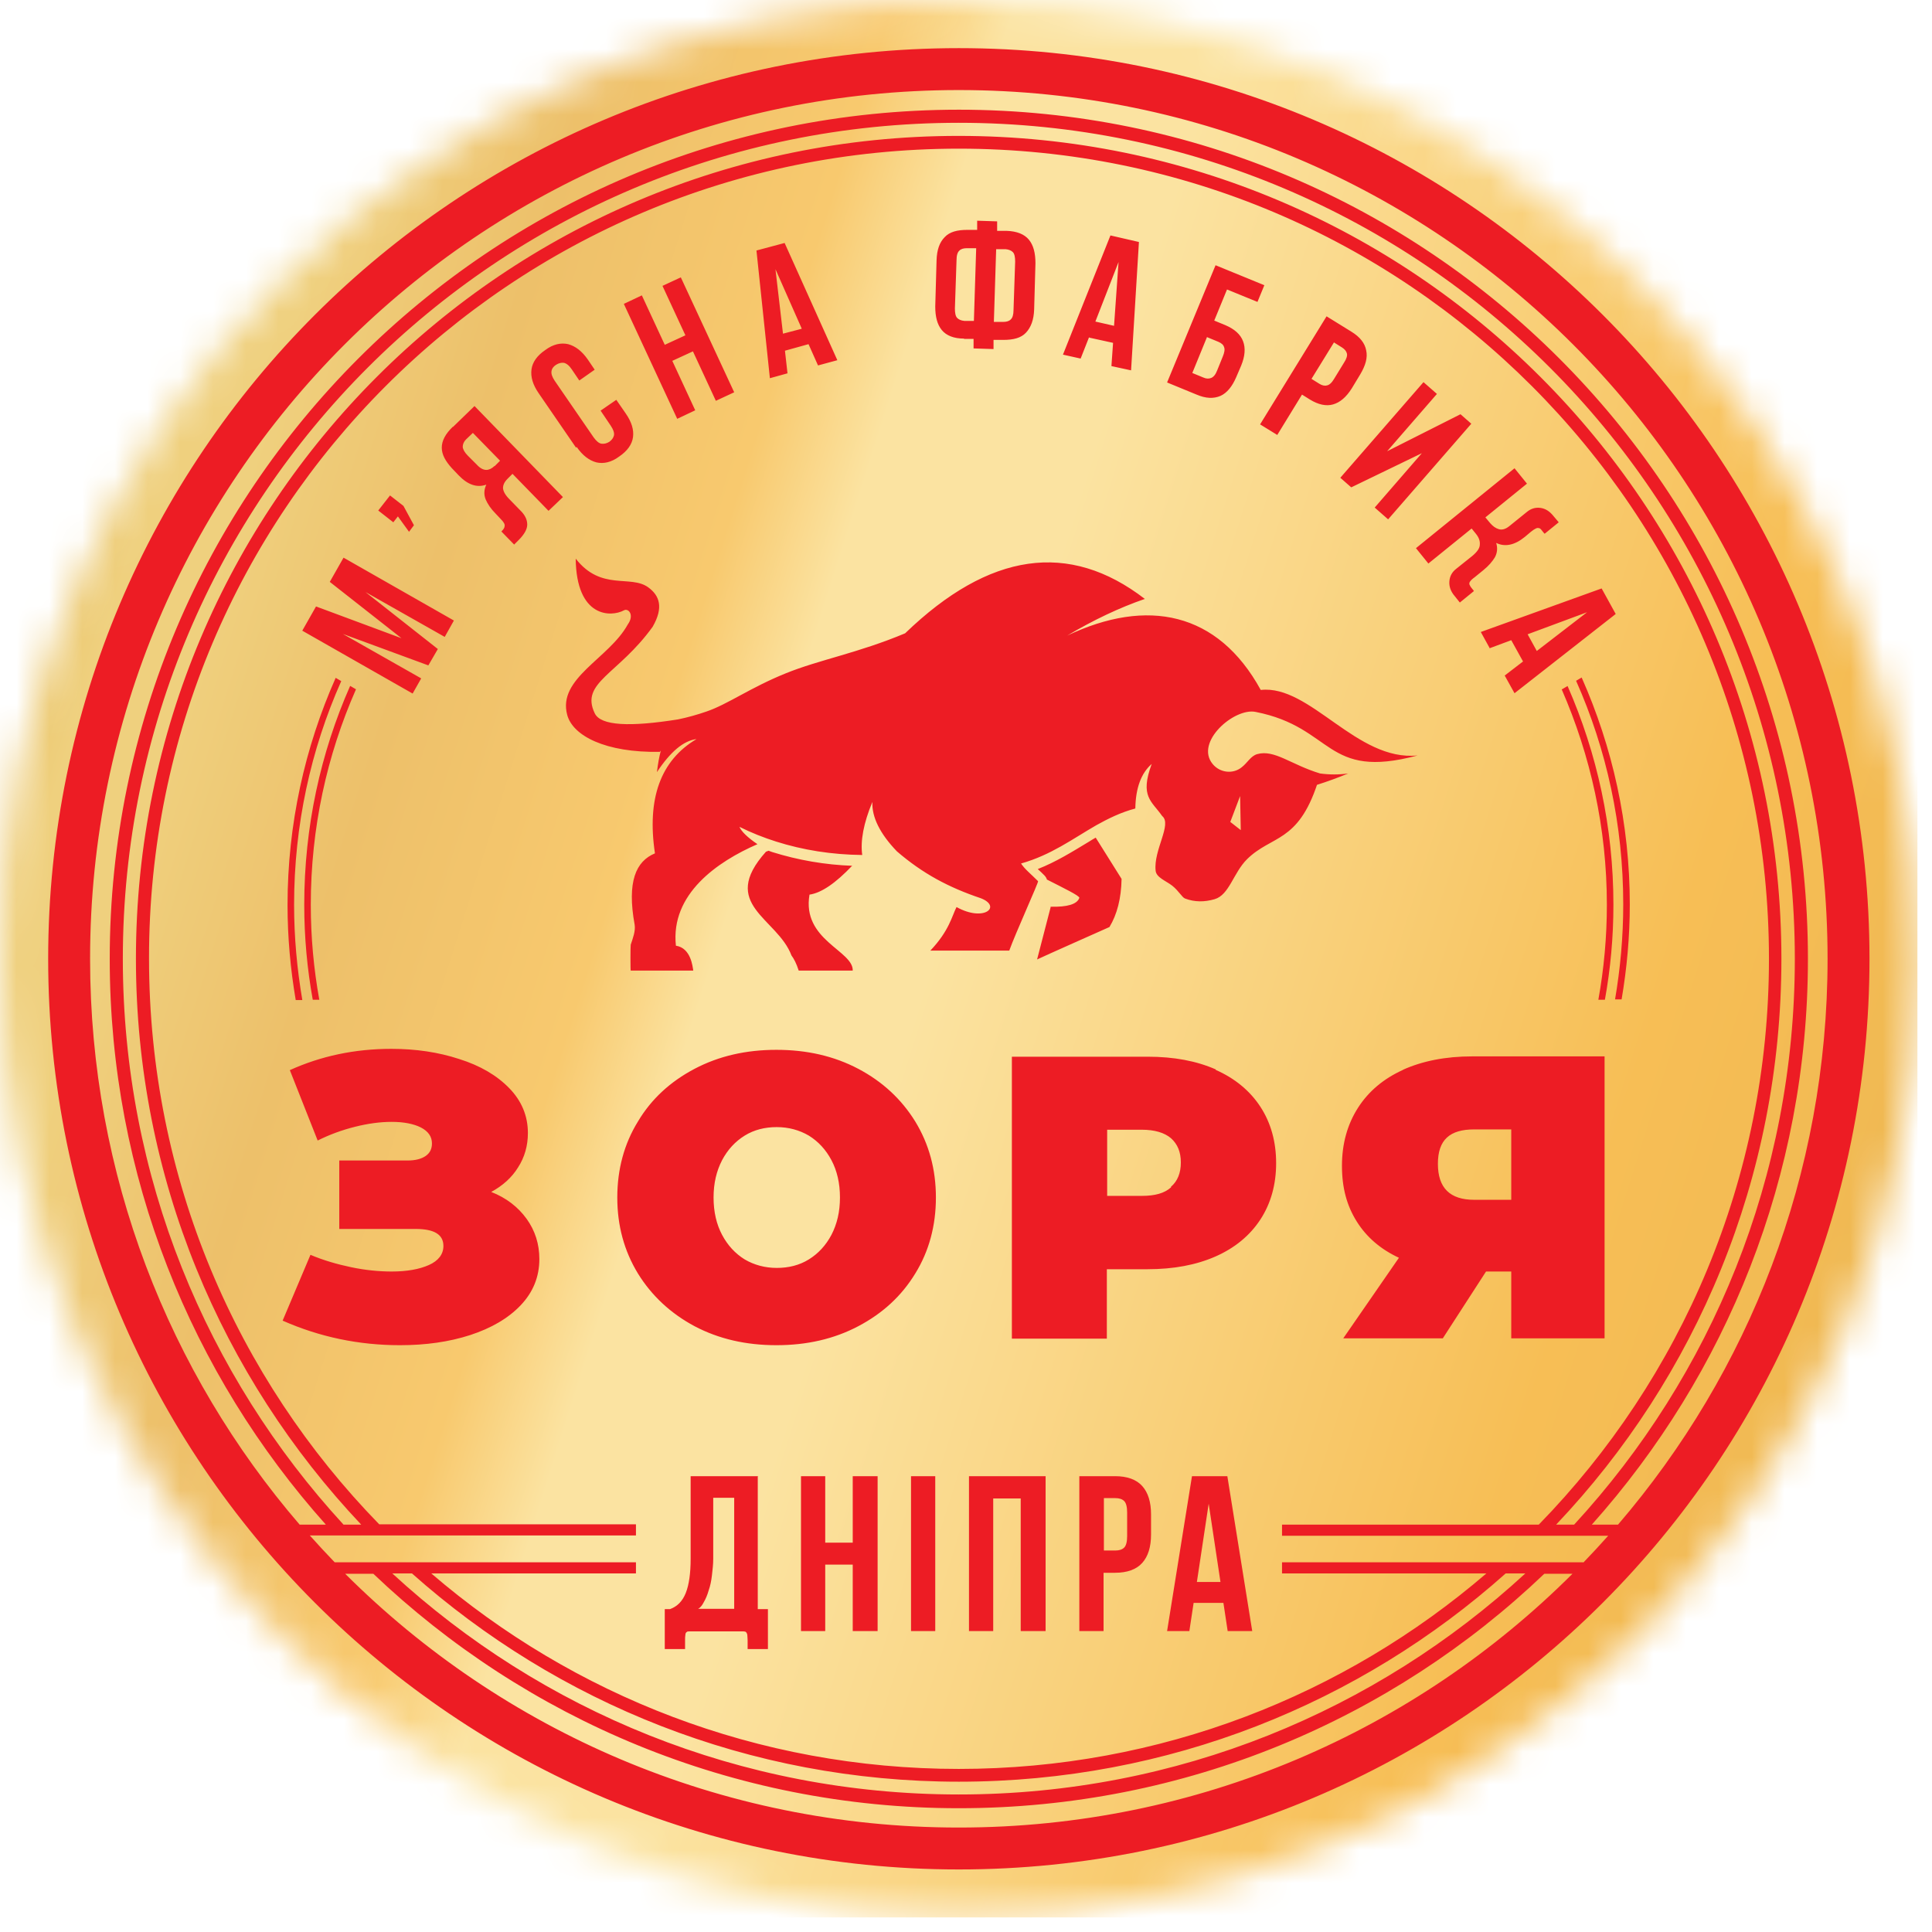 <svg width="59" height="59" viewBox="0 0 59 59" fill="none" xmlns="http://www.w3.org/2000/svg">
<g clip-path="url(#clip0_1_15704)">
<mask id="mask0_1_15704" style="mask-type:luminance" maskUnits="userSpaceOnUse" x="0" y="0" width="59" height="59">
<path d="M8.58 8.58C13.87 3.28 21.19 0 29.28 0C37.37 0 44.68 3.28 49.98 8.58C55.28 13.88 58.56 21.2 58.56 29.28C58.56 37.36 55.28 44.68 49.98 49.98C44.68 55.28 37.36 58.56 29.28 58.56C21.2 58.56 13.88 55.28 8.58 49.98C3.28 44.68 0 37.36 0 29.28C0 21.2 3.28 13.87 8.58 8.58Z" fill="white"/>
</mask>
<g mask="url(#mask0_1_15704)">
<path d="M58.56 0H0V58.56H58.56V0Z" fill="url(#paint0_linear_1_15704)"/>
</g>
<path d="M9.231 30.53C9.071 29.59 8.981 28.62 8.981 27.63C8.981 25.2 9.491 22.89 10.421 20.8L10.251 20.7C9.311 22.82 8.781 25.17 8.781 27.64C8.781 28.63 8.871 29.6 9.031 30.54H9.231V30.53ZM10.691 20.95C9.791 22.99 9.291 25.25 9.291 27.63C9.291 28.62 9.381 29.59 9.551 30.53H9.751C9.581 29.59 9.491 28.62 9.491 27.63C9.491 25.29 9.981 23.07 10.871 21.05L10.701 20.95H10.691ZM22.421 49.13H21.321C21.381 49.1 21.441 49.03 21.491 48.93C21.551 48.83 21.601 48.71 21.641 48.57C21.691 48.43 21.721 48.28 21.741 48.11C21.761 47.94 21.781 47.77 21.781 47.6V45.74H22.421V49.12V49.13ZM23.161 45.08H21.091V47.6C21.091 48.05 21.041 48.4 20.941 48.65C20.841 48.9 20.681 49.06 20.461 49.14H20.301V50.36H20.921C20.921 50.25 20.921 50.16 20.921 50.09C20.921 50.02 20.921 49.97 20.931 49.92C20.931 49.88 20.951 49.85 20.971 49.84C20.991 49.82 21.011 49.82 21.051 49.82H22.701C22.701 49.82 22.761 49.82 22.781 49.84C22.801 49.86 22.811 49.88 22.821 49.92C22.821 49.96 22.831 50.02 22.831 50.09C22.831 50.16 22.831 50.25 22.831 50.36H23.451V49.14H23.141V45.09L23.161 45.08ZM15.101 14.23C15.021 14.31 14.931 14.35 14.851 14.35C14.761 14.35 14.661 14.3 14.561 14.19L14.291 13.92C14.191 13.82 14.141 13.73 14.131 13.65C14.131 13.57 14.161 13.49 14.231 13.42L14.441 13.22L15.271 14.07L15.101 14.24V14.23ZM13.831 13.03C13.601 13.25 13.491 13.46 13.491 13.67C13.491 13.88 13.601 14.08 13.801 14.3L14.011 14.52C14.291 14.81 14.571 14.9 14.851 14.8C14.781 14.95 14.771 15.1 14.831 15.25C14.891 15.39 14.991 15.54 15.131 15.68L15.291 15.85C15.381 15.94 15.421 16.01 15.411 16.06C15.411 16.11 15.381 16.16 15.331 16.21L15.311 16.23L15.701 16.63L15.841 16.49C16.011 16.32 16.101 16.16 16.101 16.02C16.101 15.88 16.041 15.75 15.931 15.63L15.561 15.25C15.431 15.12 15.371 15.01 15.361 14.91C15.361 14.81 15.401 14.72 15.501 14.62L15.651 14.47L16.751 15.6L17.191 15.18L14.491 12.4L13.831 13.04V13.03ZM21.231 12.53L20.531 11.02L21.161 10.73L21.861 12.24L22.421 11.98L20.791 8.47L20.231 8.73L20.931 10.24L20.301 10.53L19.601 9.02L19.051 9.28L20.681 12.79L21.231 12.53ZM26.041 47.11H25.201V45.08H24.461V49.81H25.201V47.78H26.041V49.81H26.801V45.08H26.041V47.11ZM17.611 13.65C17.791 13.91 17.991 14.06 18.211 14.12C18.431 14.17 18.671 14.12 18.911 13.94C19.161 13.77 19.301 13.57 19.331 13.35C19.361 13.13 19.291 12.89 19.111 12.63L18.821 12.21L18.341 12.54L18.651 13C18.731 13.12 18.761 13.21 18.751 13.29C18.731 13.37 18.691 13.43 18.611 13.49C18.531 13.54 18.451 13.56 18.371 13.55C18.291 13.54 18.211 13.47 18.131 13.36L16.941 11.63C16.861 11.51 16.831 11.42 16.841 11.34C16.851 11.26 16.901 11.19 16.981 11.14C17.061 11.09 17.141 11.07 17.221 11.08C17.301 11.1 17.381 11.16 17.461 11.28L17.691 11.62L18.161 11.29L17.951 10.98C17.771 10.72 17.571 10.57 17.351 10.51C17.131 10.46 16.891 10.51 16.651 10.69C16.401 10.86 16.261 11.06 16.231 11.28C16.201 11.51 16.271 11.75 16.451 12.01L17.591 13.67L17.611 13.65ZM12.151 15.77L12.491 16.24L12.641 16.04L12.321 15.45L11.911 15.13L11.551 15.59L12.011 15.95L12.151 15.77ZM12.851 20.71L10.471 19.36L13.081 20.32L13.371 19.82L11.161 18.08L13.581 19.45L13.861 18.95L10.491 17.03L10.071 17.77L12.261 19.49L9.651 18.52L9.231 19.26L12.601 21.18L12.861 20.72L12.851 20.71ZM27.821 49.81H28.561V45.08H27.821V49.81ZM32.091 27.68L31.671 29.3C31.811 29.23 33.881 28.31 33.881 28.31C34.111 27.93 34.241 27.44 34.251 26.84L33.461 25.58C33.391 25.62 33.321 25.66 33.261 25.7C32.731 26.02 32.251 26.32 31.691 26.54C31.761 26.6 31.831 26.67 31.891 26.73C31.931 26.77 31.961 26.82 31.971 26.86C32.461 27.11 32.981 27.36 32.961 27.42C32.891 27.62 32.581 27.7 32.101 27.69L32.091 27.68ZM48.611 46.56C52.711 41.97 55.211 35.92 55.211 29.28C55.211 14.96 43.601 3.35 29.281 3.35C14.961 3.35 3.351 14.96 3.351 29.28C3.351 35.92 5.851 41.97 9.951 46.56H9.151C5.161 41.92 2.751 35.88 2.751 29.28C2.751 14.63 14.631 2.75 29.281 2.75C43.931 2.75 55.811 14.63 55.811 29.28C55.811 35.88 53.401 41.91 49.411 46.56H48.611ZM10.491 46.56C6.311 42.01 3.751 35.95 3.751 29.28C3.751 15.18 15.181 3.75 29.281 3.75C43.381 3.75 54.811 15.18 54.811 29.28C54.811 35.94 52.261 42.01 48.071 46.56H47.521C51.791 42.06 54.401 35.98 54.401 29.28C54.401 15.4 43.151 4.15 29.271 4.15C15.391 4.15 4.151 15.4 4.151 29.28C4.151 35.97 6.771 42.05 11.031 46.56H10.481H10.491ZM48.351 47.71H39.151V48.05H45.391C41.061 51.77 35.431 54.02 29.281 54.02C23.131 54.02 17.501 51.77 13.171 48.05H19.421V47.71H10.221C9.961 47.44 9.711 47.17 9.461 46.89H19.421V46.55H11.581C7.231 42.09 4.551 36 4.551 29.27C4.541 15.61 15.611 4.54 29.281 4.54C42.951 4.54 54.021 15.62 54.021 29.28C54.021 36 51.341 42.1 46.991 46.56H39.151V46.9H49.111C48.861 47.18 48.611 47.45 48.351 47.72V47.71ZM11.981 48.05H12.581C17.021 52 22.871 54.41 29.281 54.41C35.691 54.41 41.541 52.01 45.981 48.05H46.581C42.031 52.24 35.961 54.8 29.281 54.8C22.601 54.8 16.531 52.24 11.981 48.05ZM29.281 55.81C21.961 55.81 15.341 52.85 10.541 48.06H11.401C16.051 52.49 22.351 55.22 29.281 55.22C36.211 55.22 42.511 52.5 47.161 48.06H48.021C43.221 52.85 36.601 55.81 29.281 55.81ZM29.281 1.47C13.921 1.47 1.471 13.92 1.471 29.28C1.471 44.64 13.921 57.09 29.281 57.09C44.641 57.09 57.091 44.64 57.091 29.28C57.091 13.92 44.641 1.47 29.281 1.47ZM37.571 25.1L37.871 24.31L37.891 25.35L37.571 25.1ZM40.211 23.97C40.561 23.86 40.881 23.74 41.171 23.62C40.891 23.66 40.601 23.66 40.311 23.62C39.421 23.35 38.921 22.88 38.391 23.03C38.191 23.09 38.101 23.29 37.921 23.43C37.651 23.65 37.251 23.6 37.031 23.33C36.481 22.66 37.691 21.61 38.341 21.74C40.741 22.21 40.451 23.83 43.291 23.07C41.431 23.26 40.011 20.9 38.501 21.07C37.191 18.68 35.031 18.25 32.591 19.41C33.401 18.93 34.181 18.56 34.961 18.29C32.651 16.51 30.211 16.86 27.641 19.34C26.211 19.94 25.011 20.15 24.001 20.56C22.911 21 22.221 21.51 21.571 21.73C21.311 21.82 21.001 21.91 20.701 21.97C19.251 22.2 18.341 22.17 18.161 21.78C17.711 20.84 18.881 20.6 19.931 19.14C20.271 18.55 20.141 18.19 19.801 17.94C19.261 17.54 18.361 18.06 17.581 17.06C17.601 18.87 18.661 18.85 19.051 18.64C19.191 18.56 19.381 18.78 19.171 19.07C18.601 20.11 17.021 20.71 17.321 21.83C17.491 22.47 18.491 22.99 20.151 22.96L20.181 22.92C20.131 23.11 20.091 23.33 20.061 23.58C20.471 22.96 20.871 22.62 21.271 22.57C20.171 23.22 19.751 24.39 20.001 26.06C19.421 26.3 19.141 26.92 19.381 28.24C19.411 28.43 19.331 28.64 19.261 28.85C19.251 28.89 19.251 29.64 19.261 29.64H21.171C21.151 29.52 21.101 28.95 20.641 28.88C20.471 27.3 21.911 26.31 23.131 25.78C22.821 25.57 22.641 25.39 22.581 25.25C22.941 25.43 23.321 25.58 23.701 25.7C24.521 25.96 25.401 26.1 26.331 26.11C26.271 25.68 26.371 25.14 26.641 24.49C26.621 24.95 26.871 25.46 27.391 26C28.181 26.68 28.971 27.1 29.951 27.43C30.601 27.68 30.061 28.17 29.211 27.7C29.071 27.97 28.991 28.42 28.411 29.03C29.811 29.03 30.421 29.03 30.821 29.03C31.011 28.5 31.721 26.94 31.701 26.91C31.461 26.67 31.301 26.55 31.181 26.37C32.101 26.11 32.751 25.62 33.481 25.2C33.841 25 34.221 24.81 34.671 24.69C34.681 24.06 34.851 23.61 35.171 23.33C34.801 24.33 35.171 24.46 35.491 24.92C35.801 25.17 35.221 25.96 35.291 26.59C35.311 26.8 35.611 26.9 35.801 27.05C36.001 27.21 36.101 27.41 36.191 27.44C36.481 27.55 36.781 27.55 37.091 27.46C37.541 27.33 37.661 26.66 38.081 26.24C38.831 25.5 39.631 25.75 40.231 23.93L40.211 23.97ZM35.761 36.26C35.561 36.44 35.271 36.52 34.871 36.52H33.811V34.5H34.871C35.261 34.5 35.561 34.59 35.761 34.76C35.961 34.94 36.061 35.18 36.061 35.5C36.061 35.82 35.961 36.07 35.761 36.24V36.26ZM37.131 32.66C36.541 32.4 35.851 32.27 35.051 32.27H30.901V40.88H33.801V38.76H35.041C35.841 38.76 36.531 38.63 37.121 38.37C37.711 38.11 38.171 37.73 38.491 37.24C38.811 36.75 38.971 36.17 38.971 35.52C38.971 34.87 38.811 34.29 38.491 33.8C38.171 33.31 37.711 32.93 37.121 32.67L37.131 32.66ZM34.421 46.91C34.421 47.08 34.391 47.2 34.331 47.26C34.271 47.32 34.181 47.35 34.061 47.35H33.711V45.75H34.061C34.181 45.75 34.271 45.78 34.331 45.84C34.391 45.9 34.421 46.02 34.421 46.19V46.9V46.91ZM34.051 45.08H32.961V49.81H33.701V48.03H34.051C34.421 48.03 34.701 47.93 34.881 47.73C35.061 47.53 35.151 47.24 35.151 46.86V46.25C35.151 45.87 35.061 45.58 34.881 45.38C34.701 45.18 34.421 45.08 34.051 45.08ZM26.031 26.44C25.201 26.41 24.381 26.27 23.581 26.02L23.471 25.98L23.391 26.01C21.941 27.63 23.741 28.03 24.171 29.18C24.241 29.27 24.321 29.42 24.391 29.64H26.041C26.061 29.03 24.481 28.71 24.721 27.32C25.081 27.27 25.521 26.97 26.031 26.43V26.44ZM25.391 37.71C25.221 38.03 24.991 38.28 24.701 38.46C24.411 38.64 24.081 38.72 23.721 38.72C23.361 38.72 23.031 38.63 22.741 38.46C22.451 38.28 22.221 38.03 22.051 37.71C21.881 37.39 21.791 37.01 21.791 36.57C21.791 36.13 21.881 35.76 22.051 35.43C22.221 35.11 22.451 34.86 22.741 34.68C23.031 34.5 23.361 34.42 23.721 34.42C24.081 34.42 24.411 34.51 24.701 34.68C24.991 34.86 25.221 35.11 25.391 35.43C25.561 35.75 25.651 36.13 25.651 36.57C25.651 37.01 25.561 37.38 25.391 37.71ZM26.211 32.64C25.471 32.25 24.641 32.06 23.711 32.06C22.781 32.06 21.951 32.25 21.211 32.64C20.471 33.03 19.891 33.56 19.481 34.25C19.061 34.93 18.851 35.71 18.851 36.57C18.851 37.43 19.061 38.2 19.481 38.89C19.901 39.57 20.481 40.11 21.211 40.5C21.951 40.89 22.781 41.08 23.711 41.08C24.641 41.08 25.471 40.89 26.211 40.5C26.951 40.11 27.531 39.58 27.951 38.89C28.371 38.21 28.581 37.43 28.581 36.57C28.581 35.71 28.371 34.94 27.951 34.25C27.531 33.57 26.951 33.03 26.211 32.64ZM36.551 48.31L36.911 45.92L37.271 48.31H36.551ZM36.401 45.08L35.641 49.81H36.321L36.451 48.95H37.361L37.491 49.81H38.241L37.481 45.08H36.391H36.401ZM29.591 49.81H30.331V45.76H31.171V49.81H31.931V45.08H29.591V49.81ZM24.481 10.04L23.911 10.19L23.681 8.22L24.481 10.03V10.04ZM24.051 11.42L23.971 10.71L24.691 10.51L24.981 11.16L25.571 11L23.961 7.42L23.101 7.65L23.511 11.55L24.051 11.4V11.42ZM15.001 36.4C15.351 36.21 15.631 35.96 15.821 35.65C16.021 35.34 16.121 34.99 16.121 34.6C16.121 34.08 15.931 33.62 15.551 33.23C15.171 32.84 14.661 32.54 14.021 32.34C13.381 32.13 12.691 32.03 11.951 32.03C10.831 32.03 9.801 32.25 8.851 32.68L9.701 34.83C10.061 34.65 10.441 34.51 10.841 34.41C11.241 34.31 11.611 34.26 11.961 34.26C12.331 34.26 12.631 34.32 12.851 34.43C13.081 34.55 13.191 34.71 13.191 34.92C13.191 35.08 13.131 35.21 13.001 35.3C12.871 35.39 12.691 35.44 12.441 35.44H10.361V37.53H12.691C13.261 37.53 13.541 37.7 13.541 38.05C13.541 38.3 13.391 38.5 13.101 38.63C12.811 38.76 12.431 38.83 11.961 38.83C11.581 38.83 11.161 38.79 10.731 38.7C10.301 38.61 9.881 38.49 9.481 38.32L8.631 40.33C9.761 40.83 10.961 41.08 12.211 41.08C13.001 41.08 13.711 40.98 14.361 40.77C15.001 40.56 15.521 40.26 15.901 39.86C16.281 39.46 16.471 38.99 16.471 38.45C16.471 37.99 16.341 37.58 16.081 37.22C15.821 36.86 15.461 36.58 15.001 36.4ZM46.151 34.5V36.64H45.021C44.281 36.64 43.911 36.28 43.911 35.54C43.911 34.8 44.281 34.49 45.021 34.49H46.151V34.5ZM42.851 32.67C42.251 32.94 41.791 33.33 41.471 33.83C41.151 34.33 40.981 34.92 40.981 35.6C40.981 36.28 41.131 36.82 41.431 37.3C41.731 37.78 42.161 38.15 42.721 38.41L41.021 40.87H44.061L45.381 38.83H46.151V40.87H49.001V32.26H44.961C44.151 32.26 43.441 32.4 42.841 32.67H42.851ZM43.631 17.2L44.941 16.14L45.071 16.3C45.161 16.41 45.201 16.52 45.191 16.63C45.191 16.74 45.111 16.85 44.971 16.97L44.471 17.37C44.341 17.47 44.271 17.6 44.261 17.76C44.251 17.91 44.301 18.06 44.421 18.2L44.581 18.4L45.011 18.05L44.991 18.02C44.991 18.02 44.931 17.95 44.911 17.92C44.891 17.89 44.881 17.86 44.871 17.84C44.871 17.81 44.871 17.78 44.901 17.75C44.921 17.72 44.961 17.68 45.031 17.63L45.301 17.41C45.461 17.28 45.571 17.15 45.651 17.02C45.721 16.89 45.741 16.74 45.691 16.58C45.961 16.71 46.251 16.65 46.561 16.4L46.751 16.24C46.811 16.19 46.861 16.16 46.901 16.14C46.941 16.12 46.971 16.12 47.001 16.13C47.031 16.13 47.051 16.16 47.071 16.18C47.091 16.21 47.121 16.24 47.151 16.28L47.171 16.3L47.601 15.95L47.441 15.76C47.321 15.61 47.191 15.53 47.041 15.51C46.891 15.49 46.751 15.53 46.621 15.64L46.101 16.06C45.981 16.16 45.871 16.19 45.771 16.16C45.671 16.13 45.591 16.07 45.511 15.98L45.361 15.8L46.631 14.77L46.251 14.3L43.241 16.74L43.621 17.21L43.631 17.2ZM36.871 10.3L37.211 10.44C37.301 10.48 37.361 10.53 37.381 10.6C37.411 10.67 37.391 10.77 37.341 10.89L37.171 11.31C37.121 11.44 37.061 11.51 36.991 11.54C36.921 11.57 36.841 11.57 36.751 11.53L36.411 11.39L36.861 10.29L36.871 10.3ZM37.271 12.09C37.471 12 37.631 11.8 37.751 11.52L37.901 11.17C38.021 10.88 38.041 10.63 37.961 10.42C37.881 10.21 37.701 10.05 37.421 9.93L37.081 9.79L37.471 8.84L38.401 9.22L38.611 8.71L37.121 8.1L35.641 11.68L36.541 12.05C36.821 12.17 37.061 12.18 37.271 12.09ZM41.271 14.88L43.421 13.84L41.981 15.5L42.391 15.86L44.931 12.94L44.601 12.65L42.361 13.78L43.881 12.03L43.471 11.67L40.931 14.59L41.261 14.88H41.271ZM48.131 20.79C49.061 22.88 49.571 25.19 49.571 27.62C49.571 28.61 49.481 29.58 49.321 30.52H49.521C49.681 29.58 49.771 28.61 49.771 27.62C49.771 25.15 49.241 22.81 48.301 20.69L48.131 20.79ZM34.161 7.97L34.021 9.95L33.451 9.82L34.171 7.97H34.161ZM33.261 10.31L33.991 10.47L33.941 11.18L34.541 11.31L34.781 7.39L33.911 7.19L32.461 10.83L33.001 10.95L33.261 10.29V10.31ZM48.501 18.67L46.931 19.88L46.651 19.37L48.511 18.68L48.501 18.67ZM45.481 19.8L46.151 19.55L46.511 20.2L45.951 20.63L46.251 21.17L49.341 18.75L48.911 17.97L45.221 19.3L45.491 19.79L45.481 19.8ZM29.211 7.94C29.211 7.8 29.241 7.7 29.301 7.65C29.351 7.6 29.431 7.58 29.521 7.58H29.811L29.741 9.8H29.451C29.351 9.79 29.281 9.76 29.231 9.71C29.181 9.66 29.161 9.56 29.161 9.42L29.211 7.94ZM30.421 7.61H30.711C30.811 7.62 30.881 7.65 30.931 7.7C30.981 7.75 31.001 7.85 31.001 7.99L30.951 9.47C30.951 9.61 30.921 9.71 30.861 9.76C30.811 9.81 30.731 9.83 30.641 9.83H30.351L30.421 7.61ZM29.441 10.35H29.731V10.64L30.341 10.66V10.38H30.641C30.951 10.38 31.181 10.32 31.331 10.16C31.481 10 31.571 9.77 31.581 9.45L31.621 8.04C31.621 7.73 31.561 7.49 31.421 7.32C31.281 7.15 31.051 7.06 30.741 7.05H30.451V6.76L29.841 6.74V7.02H29.541C29.231 7.02 29.001 7.08 28.851 7.24C28.691 7.4 28.611 7.63 28.601 7.95L28.561 9.36C28.561 9.67 28.621 9.91 28.761 10.08C28.901 10.25 29.131 10.34 29.441 10.34V10.35ZM47.691 21.05C48.571 23.07 49.071 25.29 49.071 27.63C49.071 28.62 48.981 29.59 48.811 30.53H49.011C49.181 29.59 49.271 28.62 49.271 27.63C49.271 25.26 48.771 23 47.871 20.95L47.701 21.05H47.691ZM40.741 10.46L40.981 10.61C41.061 10.66 41.111 10.72 41.131 10.79C41.151 10.86 41.121 10.96 41.041 11.08L40.741 11.57C40.671 11.69 40.591 11.76 40.521 11.77C40.451 11.79 40.371 11.77 40.291 11.72L40.051 11.57L40.741 10.45V10.46ZM39.001 13.29L39.761 12.05L40.001 12.2C40.261 12.36 40.501 12.41 40.711 12.35C40.921 12.29 41.111 12.13 41.281 11.86L41.541 11.43C41.701 11.16 41.771 10.92 41.721 10.7C41.681 10.48 41.531 10.29 41.271 10.13L40.511 9.66L38.481 12.96L39.001 13.28V13.29Z" fill="#ED1C24"/>
</g>
<defs>
<linearGradient id="paint0_linear_1_15704" x1="-6.74" y1="17.89" x2="79.19" y2="45.06" gradientUnits="userSpaceOnUse">
<stop stop-color="#D89C2A"/>
<stop offset="0.11" stop-color="#EFD07E"/>
<stop offset="0.14" stop-color="#EFD07E"/>
<stop offset="0.21" stop-color="#EDC06A"/>
<stop offset="0.3" stop-color="#F8C96E"/>
<stop offset="0.34" stop-color="#FBE3A1"/>
<stop offset="0.41" stop-color="#FBE3A1"/>
<stop offset="0.65" stop-color="#F7BE55"/>
<stop offset="0.88" stop-color="#E5B150"/>
<stop offset="1" stop-color="#C98214"/>
</linearGradient>
<clipPath id="clip0_1_15704">
<rect width="58.56" height="58.56" fill="white"/>
</clipPath>
</defs>
</svg>
